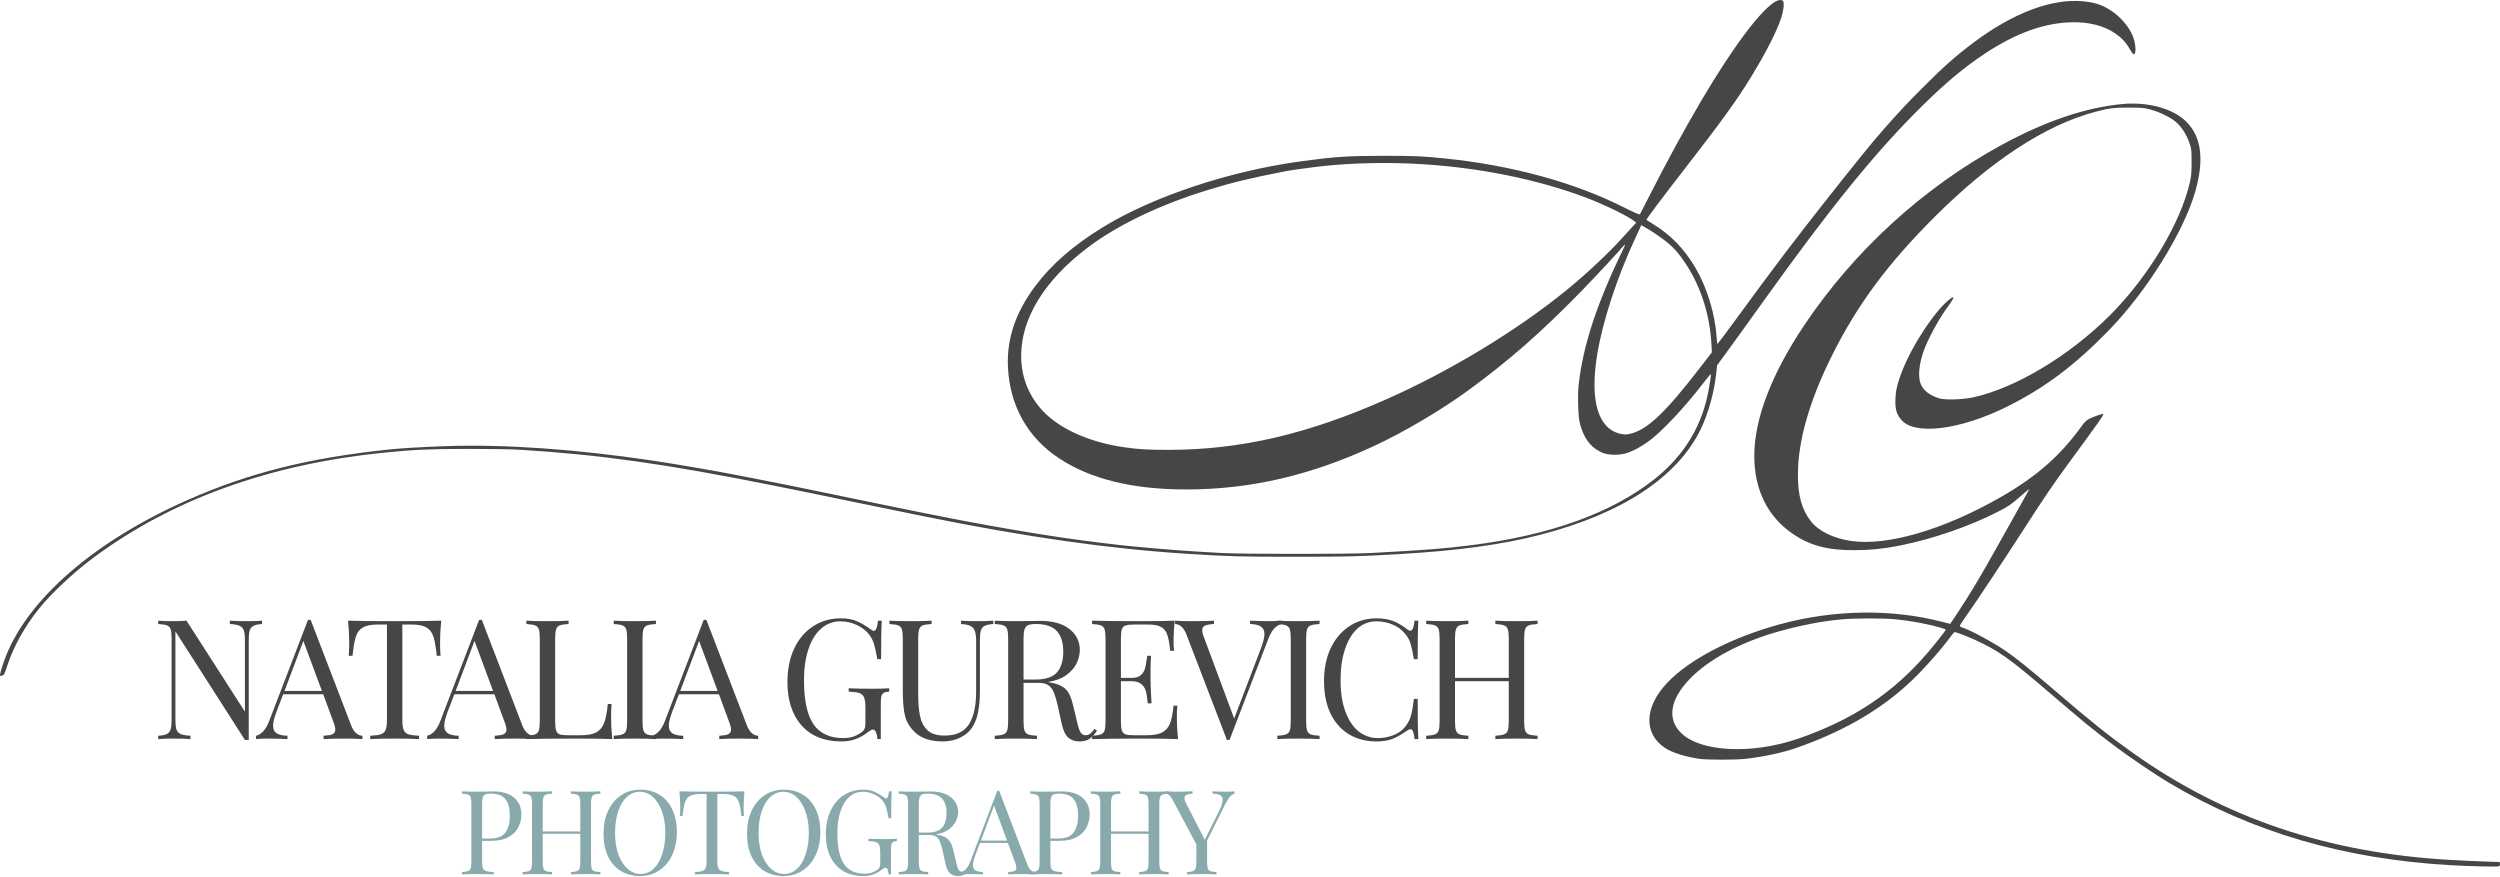 <?xml version="1.0" encoding="UTF-8"?> <svg xmlns="http://www.w3.org/2000/svg" width="1342" height="471" viewBox="0 0 1342 471" fill="none"> <path fill-rule="evenodd" clip-rule="evenodd" d="M953.281 0.713C945.557 4.836 930.391 24.997 913.588 53.481C903.972 69.781 894.582 87.025 884.548 106.811C882.393 111.062 880.491 114.753 880.322 115.013C880.1 115.356 877.732 114.339 871.723 111.32C844.77 97.774 811.575 88.729 775.127 84.999C763.707 83.829 759.248 83.64 743.245 83.64C723.612 83.64 716.632 84.097 698.416 86.579C660.174 91.788 619.581 105.239 592.528 121.664C576.386 131.465 564.325 141.966 555.434 153.958C545.163 167.812 540.446 181.793 541.045 196.604C541.891 217.503 551.488 234.794 568.453 245.985C585.486 257.219 607.999 262.74 636.792 262.743C671.201 262.747 703.956 255.12 738.177 239.136C754.081 231.707 774.051 219.881 788.266 209.472C810.5 193.193 827.546 178.21 849.521 155.633C856.63 148.33 870.864 132.981 872.011 131.383C872.074 131.294 872.193 131.294 872.274 131.383C872.356 131.471 871.873 132.674 871.2 134.056C857.096 163.027 849.646 185.834 847.373 207C846.796 212.374 847.1 222.866 847.941 226.611C849.425 233.221 852.498 238.326 856.668 241.111C859.814 243.212 861.849 243.881 865.757 244.098C871.781 244.431 877.154 242.42 884.875 236.942C891.841 232 904.631 218.384 914.636 205.261C916.443 202.891 918.067 200.943 918.245 200.932C918.574 200.912 918.508 201.513 917.498 207.675C914.181 227.925 904.501 244.23 888.055 257.265C865.185 275.392 831.928 287.356 789.619 292.677C774.991 294.517 766.28 295.196 736.289 296.838C724.105 297.505 667.525 297.503 655.52 296.835C636.128 295.756 625.747 294.982 607.701 293.265C598.529 292.392 583.038 290.461 570.307 288.603C556.671 286.612 534.927 282.934 520.262 280.137C517.924 279.691 514.272 279.001 512.146 278.602C507.222 277.679 481.627 272.525 471.762 270.469C467.617 269.606 462.574 268.564 460.555 268.155C458.536 267.746 453.492 266.703 449.348 265.838C432.212 262.261 412.435 258.27 401.621 256.208C398.22 255.559 394.568 254.856 393.505 254.645C384.503 252.861 361.332 248.888 350.609 247.291C308.67 241.043 270.633 238.395 238.804 239.506C226.785 239.926 215.202 240.614 208.781 241.291C165.443 245.86 133.622 253.848 100.575 268.455C50.779 290.465 14.866 321.566 2.819 353.114C1.122 357.559 -0.275 362.399 0.046 362.72C0.189 362.863 0.76 362.817 1.316 362.618C2.201 362.301 2.535 361.609 4.013 357.039C7.164 347.287 13.328 336.216 20.794 326.896C27.585 318.417 39.559 307.222 50.529 299.095C92.334 268.123 144.503 249.264 205.596 243.038C221.914 241.375 230.408 240.99 251.291 240.966C263.087 240.952 274.579 241.14 279.116 241.42C322.16 244.075 357.103 249.005 414.953 260.583C429.85 263.565 436.39 264.901 456.884 269.152C463.526 270.529 490.765 276.114 496.108 277.193C551.6 288.404 595.202 294.602 637.55 297.299C659.795 298.716 665.571 298.874 694.938 298.869C723.064 298.863 728.934 298.719 750.008 297.512C782.143 295.671 805.892 292.455 826.525 287.148C870.566 275.821 900.42 256.218 912.955 230.397C916.97 222.126 920.206 210.489 921.261 200.526L921.732 196.081L924.305 192.603C927.553 188.212 937.918 173.85 946.896 161.301C982.796 111.122 1007.04 81.31 1031.78 56.909C1044.39 44.474 1054.37 36.141 1065.35 28.862C1082.49 17.507 1098.19 11.964 1113.27 11.944C1127.2 11.926 1138.18 17.192 1143.23 26.322C1144.09 27.869 1145.04 29.134 1145.34 29.134C1146.81 29.134 1146.61 23.935 1144.98 19.61C1143.12 14.651 1138.31 8.979 1133.12 5.627C1128.44 2.599 1124.67 1.343 1118.4 0.72C1101.52 -0.955 1080.72 6.853 1059.36 22.892C1049.48 30.311 1043.39 35.715 1031.65 47.491C1023.61 55.559 1020.15 59.258 1010.71 69.905C1005.33 75.965 994.903 88.843 978.782 109.323C962.028 130.608 951.275 144.824 932.799 170.114C926.954 178.115 922.068 184.666 921.94 184.671C921.813 184.676 921.603 182.985 921.473 180.913C920.708 168.717 916.317 154.301 910.199 143.906C904.065 133.484 896.81 126.005 887.129 120.124C885.395 119.071 883.892 118.126 883.789 118.023C883.572 117.806 892.723 105.601 903.494 91.739C924.501 64.707 932.93 53.006 940.798 39.955C948.459 27.248 953.661 16.986 956.079 9.812C957.405 5.877 957.915 1.463 957.15 0.542C956.502 -0.239 954.936 -0.17 953.281 0.713ZM1139.16 55.856C1119.51 57.696 1097.79 65.078 1074.24 77.919C1032.22 100.835 995.127 134.778 968.354 174.827C950.845 201.017 941.723 224.918 941.695 244.681C941.669 262.661 948.746 277.144 962.055 286.347C971.492 292.872 980.847 295.381 995.598 295.34C1004.05 295.317 1011.1 294.597 1019.81 292.865C1037.57 289.332 1057.34 282.498 1072.7 274.587C1078.31 271.696 1079.54 270.846 1084.92 266.141C1087.34 264.033 1089.31 262.404 1089.31 262.522C1089.31 262.639 1086.65 267.475 1083.39 273.27C1080.14 279.065 1075.25 287.806 1072.52 292.695C1063.83 308.302 1057 319.737 1051.02 328.681L1046.86 334.911L1042.48 333.779C1015.34 326.759 984.527 327.218 955.612 335.072C929.688 342.114 906.972 353.879 895.035 366.447C882.638 379.497 882.124 393.747 893.77 401.487C897.542 403.993 904.67 406.26 912.124 407.323C916.589 407.959 931.649 407.955 937.244 407.316C946.668 406.24 956.663 404.096 963.909 401.598C987.49 393.466 1006.98 382.54 1022.57 368.707C1030.57 361.608 1040.8 350.321 1047.58 341.11C1048.32 340.106 1049.1 339.281 1049.31 339.276C1049.86 339.262 1056.19 341.67 1059.17 343.028C1073.2 349.425 1077.89 352.752 1102.26 373.651C1118.62 387.682 1123.91 391.993 1134.88 400.25C1143.17 406.491 1156.8 415.734 1164.28 420.187C1208.95 446.777 1258.38 461.217 1315.77 464.449C1325.96 465.022 1340.29 465.368 1341.25 465.063C1341.89 464.858 1342.07 464.543 1341.98 463.763L1341.86 462.734L1333.36 462.444C1328.68 462.284 1320.33 461.892 1314.81 461.572C1249.07 457.766 1193.76 439.023 1144.54 403.876C1130.96 394.175 1122.97 387.781 1102.36 370.109C1090.11 359.598 1082.22 353.24 1076.95 349.616C1070.17 344.961 1058.1 338.4 1053.67 336.968C1052.87 336.711 1052.12 336.337 1052 336.138C1051.88 335.939 1053.31 333.647 1055.18 331.046C1059.55 324.963 1075.56 300.861 1086.22 284.329C1097.41 266.959 1102.2 259.885 1109.61 249.798C1127.21 225.819 1129.77 222.167 1129 222.167C1128.08 222.167 1123.61 223.748 1121.52 224.813C1119.95 225.618 1119.03 226.504 1117.28 228.93C1105.98 244.596 1093.2 255.814 1074.29 266.68C1043.68 284.27 1013.24 293.22 993.666 290.381C984.105 288.994 976.143 285.065 971.981 279.679C967.111 273.377 965.064 265.844 965.123 254.436C965.217 236.221 971.44 214.727 983.693 190.29C997.215 163.32 1013.4 141.519 1038.48 116.471C1068.56 86.43 1097.89 67.211 1124.48 60.101C1132.05 58.077 1134.62 57.749 1142.84 57.764C1149.99 57.776 1150.85 57.855 1154.42 58.817C1159.47 60.178 1165.42 63.118 1168.22 65.634C1171.22 68.323 1173.67 72.148 1175.18 76.504C1176.42 80.079 1176.44 80.269 1176.44 86.909C1176.44 92.464 1176.29 94.362 1175.59 97.536C1170.71 119.565 1153.09 148.876 1132.24 169.61C1110.59 191.146 1081.69 208.426 1059.17 213.298C1053.58 214.507 1044.37 214.797 1041.17 213.866C1035.67 212.268 1032.07 209.36 1030.83 205.524C1029.56 201.577 1030.19 195.397 1032.56 188.61C1034.92 181.87 1041.06 170.637 1045.97 164.094C1048.04 161.339 1048.99 159.562 1048.4 159.562C1047.44 159.562 1043.5 163.056 1040.83 166.283C1029.9 179.448 1020.55 196.939 1018.02 208.967C1017.7 210.516 1017.43 213.555 1017.44 215.719C1017.44 219.963 1018.11 222.12 1020.33 225.029C1027.15 233.973 1052.18 230.939 1077.87 218.056C1097.86 208.031 1113.9 195.963 1132.04 177.301C1152.33 156.428 1172.03 124.84 1178.34 103.077C1183.31 85.937 1181.8 73.585 1173.75 65.46C1166.64 58.293 1153.15 54.547 1139.16 55.856ZM762.76 88.091C794.306 89.993 825.011 96.212 851.065 105.975C860.943 109.677 873.89 115.971 877.262 118.711L878.313 119.564L876.669 121.303C875.764 122.26 873.634 124.608 871.933 126.52C864.117 135.313 851.657 147.025 840.437 156.127C813.865 177.682 778.295 199.213 744.44 214.234C701.893 233.112 665.866 241.478 627.086 241.487C616.093 241.49 611.27 241.205 603.542 240.098C583.924 237.289 567.418 229.612 558.47 219.135C551.632 211.128 548.131 201.525 548.164 190.864C548.226 170.874 560.593 150.672 583.447 133.228C599.46 121.007 622.339 109.985 648.177 102.048C661.586 97.928 670.738 95.713 689.914 91.944C693.125 91.313 705.014 89.692 710.976 89.072C727.014 87.404 745.563 87.053 762.76 88.091ZM887.778 124.926C896.607 130.843 899.668 133.793 904.592 141.136C912.912 153.543 917.78 168.574 918.695 184.681L918.948 189.125L912.638 197.302C892.979 222.775 883.471 231.515 873.629 233.156C872.862 233.284 871.297 233.19 870.151 232.947C857.786 230.323 853.273 215.121 857.418 190.061C860.356 172.3 868.142 148.547 877.747 128.043C878.737 125.93 879.877 123.449 880.28 122.53L881.012 120.858L883.236 122.115C884.459 122.806 886.502 124.071 887.778 124.926ZM1018.07 332.488C1026.47 333.38 1035.19 335.026 1041.88 336.985C1043.31 337.405 1044.48 337.875 1044.48 338.029C1044.48 338.427 1038.76 345.7 1034.85 350.276C1016.3 371.98 994.66 386.362 965.261 396.516C940.518 405.062 912.853 403.734 902.454 393.5C894.778 385.945 896.434 375.484 907.049 364.479C917.502 353.643 934.986 344.392 955.793 338.687C967.272 335.54 977.723 333.537 987.869 332.539C995.35 331.804 1011.37 331.777 1018.07 332.488Z" fill="#484545"></path> <path d="M140.709 334.972C138.637 335.092 137.097 335.421 136.09 335.96C135.083 336.439 134.402 337.277 134.047 338.474C133.692 339.611 133.514 341.317 133.514 343.592V397.195H131.471L94.162 338.923V386.33C94.162 388.665 94.34 390.401 94.695 391.538C95.11 392.675 95.88 393.513 97.005 394.052C98.13 394.531 99.877 394.83 102.246 394.95V396.746C100.114 396.566 97.094 396.476 93.185 396.476C89.632 396.476 86.878 396.566 84.924 396.746V394.95C86.997 394.83 88.537 394.531 89.543 394.052C90.55 393.513 91.231 392.675 91.586 391.538C91.942 390.341 92.119 388.605 92.119 386.33V342.694C92.119 340.419 91.942 338.773 91.586 337.756C91.231 336.738 90.55 336.05 89.543 335.69C88.596 335.331 87.056 335.092 84.924 334.972V333.176C86.878 333.356 89.632 333.446 93.185 333.446C95.85 333.446 98.16 333.356 100.114 333.176L131.471 382.021V343.592C131.471 341.257 131.264 339.521 130.849 338.384C130.494 337.247 129.754 336.439 128.628 335.96C127.503 335.421 125.756 335.092 123.387 334.972V333.176C125.519 333.356 128.54 333.446 132.448 333.446C136.001 333.446 138.755 333.356 140.709 333.176V334.972Z" fill="#484545"></path> <path d="M188.428 389.204C189.85 392.915 191.893 394.83 194.558 394.95V396.746C192.189 396.566 189.021 396.476 185.053 396.476C179.96 396.476 176.17 396.566 173.683 396.746V394.95C175.933 394.83 177.532 394.561 178.479 394.142C179.486 393.663 179.99 392.825 179.99 391.628C179.99 390.61 179.634 389.204 178.924 387.408L173.505 372.683H152.008L148.366 382.2C147.182 385.433 146.589 387.887 146.589 389.563C146.589 391.418 147.211 392.765 148.455 393.603C149.758 394.441 151.712 394.89 154.318 394.95V396.746C150.942 396.566 147.537 396.476 144.102 396.476C141.437 396.476 139.217 396.566 137.44 396.746V394.95C140.401 394.232 142.74 391.628 144.458 387.139L165.333 332.728H166.754L188.428 389.204ZM172.794 370.887L162.845 344.041L152.719 370.887H172.794Z" fill="#484545"></path> <path d="M236.848 333.176C236.433 337.426 236.226 341.257 236.226 344.669C236.226 347.662 236.315 350.116 236.492 352.032H234.449C233.975 347.423 233.383 344.011 232.673 341.796C231.962 339.521 230.718 337.875 228.942 336.858C227.165 335.78 224.441 335.242 220.769 335.242H215.973V386.33C215.973 388.844 216.209 390.67 216.683 391.807C217.157 392.945 217.986 393.723 219.17 394.142C220.355 394.561 222.28 394.83 224.944 394.95V396.746C221.865 396.566 217.512 396.476 211.886 396.476C205.964 396.476 201.582 396.566 198.74 396.746V394.95C201.404 394.83 203.329 394.561 204.514 394.142C205.698 393.723 206.527 392.945 207.001 391.807C207.475 390.67 207.711 388.844 207.711 386.33V335.242H202.915C199.243 335.242 196.519 335.78 194.742 336.858C192.966 337.875 191.722 339.521 191.011 341.796C190.301 344.011 189.709 347.423 189.235 352.032H187.192C187.369 350.116 187.458 347.662 187.458 344.669C187.458 341.257 187.251 337.426 186.836 333.176C191.752 333.356 200.102 333.446 211.886 333.446C223.612 333.446 231.932 333.356 236.848 333.176Z" fill="#484545"></path> <path d="M280.305 389.204C281.726 392.915 283.769 394.83 286.434 394.95V396.746C284.065 396.566 280.897 396.476 276.929 396.476C271.837 396.476 268.046 396.566 265.559 396.746V394.95C267.81 394.83 269.408 394.561 270.356 394.142C271.363 393.663 271.866 392.825 271.866 391.628C271.866 390.61 271.511 389.204 270.8 387.408L265.382 372.683H243.885L240.243 382.2C239.058 385.433 238.466 387.887 238.466 389.563C238.466 391.418 239.088 392.765 240.331 393.603C241.634 394.441 243.589 394.89 246.194 394.95V396.746C242.819 396.566 239.414 396.476 235.979 396.476C233.314 396.476 231.093 396.566 229.317 396.746V394.95C232.278 394.232 234.617 391.628 236.334 387.139L257.209 332.728H258.63L280.305 389.204ZM264.671 370.887L254.722 344.041L244.595 370.887H264.671Z" fill="#484545"></path> <path d="M305.209 334.972C303.077 335.092 301.507 335.331 300.501 335.69C299.553 336.05 298.902 336.738 298.546 337.756C298.191 338.773 298.013 340.419 298.013 342.694V387.228C298.013 389.503 298.191 391.149 298.546 392.167C298.902 393.184 299.553 393.873 300.501 394.232C301.507 394.531 303.077 394.681 305.209 394.681H311.693C315.365 394.681 318.148 394.172 320.043 393.154C321.997 392.077 323.419 390.371 324.307 388.036C325.195 385.702 325.847 382.32 326.261 377.89H328.304C328.127 379.746 328.038 382.2 328.038 385.253C328.038 388.665 328.245 392.496 328.66 396.746C324.633 396.566 317.852 396.476 308.318 396.476C296.947 396.476 288.361 396.566 282.557 396.746V394.95C284.689 394.83 286.229 394.591 287.176 394.232C288.183 393.873 288.864 393.184 289.219 392.167C289.575 391.149 289.752 389.503 289.752 387.228V342.694C289.752 340.419 289.575 338.773 289.219 337.756C288.864 336.738 288.183 336.05 287.176 335.69C286.229 335.331 284.689 335.092 282.557 334.972V333.176C285.044 333.356 288.834 333.446 293.927 333.446C298.665 333.446 302.425 333.356 305.209 333.176V334.972Z" fill="#484545"></path> <path d="M352.101 334.972C349.969 335.092 348.4 335.331 347.393 335.69C346.446 336.05 345.794 336.738 345.439 337.756C345.084 338.773 344.906 340.419 344.906 342.694V387.228C344.906 389.503 345.084 391.149 345.439 392.167C345.794 393.184 346.446 393.873 347.393 394.232C348.4 394.591 349.969 394.83 352.101 394.95V396.746C349.377 396.566 345.617 396.476 340.82 396.476C335.727 396.476 331.937 396.566 329.449 396.746V394.95C331.581 394.83 333.121 394.591 334.069 394.232C335.075 393.873 335.756 393.184 336.112 392.167C336.467 391.149 336.645 389.503 336.645 387.228V342.694C336.645 340.419 336.467 338.773 336.112 337.756C335.756 336.738 335.075 336.05 334.069 335.69C333.121 335.331 331.581 335.092 329.449 334.972V333.176C331.937 333.356 335.727 333.446 340.82 333.446C345.557 333.446 349.318 333.356 352.101 333.176V334.972Z" fill="#484545"></path> <path d="M400.857 389.204C402.278 392.915 404.321 394.83 406.986 394.95V396.746C404.617 396.566 401.449 396.476 397.481 396.476C392.389 396.476 388.598 396.566 386.111 396.746V394.95C388.362 394.83 389.961 394.561 390.908 394.142C391.915 393.663 392.418 392.825 392.418 391.628C392.418 390.61 392.063 389.204 391.352 387.408L385.934 372.683H364.437L360.795 382.2C359.61 385.433 359.018 387.887 359.018 389.563C359.018 391.418 359.64 392.765 360.884 393.603C362.186 394.441 364.141 394.89 366.746 394.95V396.746C363.371 396.566 359.966 396.476 356.531 396.476C353.866 396.476 351.645 396.566 349.869 396.746V394.95C352.83 394.232 355.169 391.628 356.886 387.139L377.761 332.728H379.182L400.857 389.204ZM385.223 370.887L375.274 344.041L365.147 370.887H385.223Z" fill="#484545"></path> <path d="M451.304 331.919C454.798 331.919 457.67 332.428 459.921 333.446C462.171 334.404 464.629 335.84 467.294 337.756C468.063 338.354 468.656 338.653 469.07 338.653C470.195 338.653 470.936 336.828 471.291 333.176H473.334C473.097 337.067 472.979 343.951 472.979 353.827H470.936C470.403 350.655 469.84 348.051 469.248 346.016C468.656 343.921 467.738 342.095 466.494 340.539C464.777 338.384 462.526 336.678 459.743 335.421C457.019 334.164 454.147 333.536 451.126 333.536C447.218 333.536 443.783 334.823 440.822 337.396C437.861 339.97 435.581 343.652 433.982 348.44C432.383 353.169 431.584 358.706 431.584 365.051C431.584 375.825 433.272 383.727 436.647 388.755C440.082 393.723 445.441 396.207 452.725 396.207C456.279 396.207 459.358 395.279 461.964 393.424C463.03 392.705 463.711 392.017 464.007 391.359C464.362 390.64 464.54 389.682 464.54 388.485V379.866C464.54 377.352 464.303 375.526 463.829 374.389C463.355 373.251 462.526 372.473 461.342 372.054C460.158 371.635 458.233 371.366 455.568 371.246V369.45C458.647 369.63 462.822 369.72 468.093 369.72C472.12 369.72 475.199 369.63 477.331 369.45V371.246C475.969 371.366 474.962 371.605 474.311 371.965C473.719 372.324 473.304 373.012 473.067 374.03C472.89 375.047 472.801 376.693 472.801 378.968V396.746H471.024C470.965 395.549 470.728 394.411 470.314 393.334C469.899 392.197 469.337 391.628 468.626 391.628C468.271 391.628 467.915 391.718 467.56 391.897C467.205 392.077 466.583 392.496 465.695 393.154C463.622 394.77 461.46 395.968 459.21 396.746C457.019 397.584 454.561 398.003 451.837 398.003C445.737 398.003 440.496 396.746 436.114 394.232C431.791 391.658 428.475 387.977 426.165 383.188C423.856 378.399 422.701 372.683 422.701 366.039C422.701 359.215 423.915 353.229 426.343 348.081C428.83 342.873 432.235 338.893 436.558 336.139C440.881 333.326 445.797 331.919 451.304 331.919Z" fill="#484545"></path> <path d="M533.216 334.972C531.144 335.092 529.604 335.421 528.597 335.96C527.591 336.439 526.91 337.277 526.554 338.474C526.199 339.611 526.021 341.317 526.021 343.592V370.618C526.021 374.927 525.725 378.639 525.133 381.751C524.6 384.804 523.682 387.438 522.379 389.653C520.899 392.226 518.708 394.262 515.806 395.758C512.963 397.255 509.736 398.003 506.123 398.003C499.609 398.003 494.635 396.387 491.2 393.154C488.594 390.7 486.847 387.917 485.959 384.804C485.071 381.691 484.626 377.052 484.626 370.887V342.694C484.626 340.419 484.449 338.773 484.093 337.756C483.738 336.738 483.057 336.05 482.05 335.69C481.103 335.331 479.563 335.092 477.431 334.972V333.176C479.918 333.356 483.709 333.446 488.801 333.446C493.598 333.446 497.359 333.356 500.083 333.176V334.972C497.951 335.092 496.382 335.331 495.375 335.69C494.427 336.05 493.776 336.738 493.421 337.756C493.065 338.773 492.888 340.419 492.888 342.694V372.413C492.888 377.202 493.213 381.183 493.865 384.355C494.516 387.528 495.849 390.072 497.862 391.987C499.935 393.902 502.955 394.86 506.923 394.86C513.2 394.86 517.612 392.825 520.158 388.755C522.705 384.684 523.978 378.968 523.978 371.605V343.592C523.978 340.359 523.386 338.145 522.202 336.948C521.076 335.75 518.974 335.092 515.895 334.972V333.176C518.027 333.356 521.047 333.446 524.955 333.446C528.508 333.446 531.262 333.356 533.216 333.176V334.972Z" fill="#484545"></path> <path d="M588.881 392.256C587.519 394.292 586.157 395.758 584.795 396.656C583.433 397.554 581.626 398.003 579.376 398.003C576.948 398.003 574.935 397.284 573.336 395.848C571.796 394.411 570.641 391.897 569.871 388.306L567.917 379.327C567.206 376.214 566.525 373.82 565.874 372.144C565.282 370.468 564.364 369.121 563.12 368.104C561.877 367.086 560.13 366.577 557.879 366.577H549.44V387.228C549.44 389.503 549.618 391.149 549.973 392.167C550.329 393.184 550.98 393.873 551.928 394.232C552.934 394.591 554.504 394.83 556.636 394.95V396.746C553.912 396.566 550.151 396.476 545.354 396.476C540.261 396.476 536.471 396.566 533.984 396.746V394.95C536.116 394.83 537.656 394.591 538.603 394.232C539.61 393.873 540.291 393.184 540.646 392.167C541.002 391.149 541.179 389.503 541.179 387.228V342.694C541.179 340.419 541.002 338.773 540.646 337.756C540.291 336.738 539.61 336.05 538.603 335.69C537.656 335.331 536.116 335.092 533.984 334.972V333.176C536.471 333.356 540.084 333.446 544.821 333.446L554.415 333.356C555.54 333.296 556.813 333.266 558.235 333.266C565.104 333.266 570.375 334.733 574.046 337.666C577.777 340.539 579.643 344.28 579.643 348.889C579.643 351.224 579.08 353.588 577.955 355.982C576.889 358.317 575.053 360.442 572.447 362.357C569.901 364.213 566.555 365.47 562.41 366.128L563.476 366.308C567.384 366.966 570.227 368.164 572.003 369.899C573.78 371.635 575.083 374.389 575.912 378.16L578.133 387.318C578.725 390.072 579.346 391.987 579.998 393.064C580.649 394.142 581.538 394.681 582.663 394.681C583.67 394.681 584.499 394.411 585.15 393.873C585.861 393.334 586.66 392.466 587.548 391.269L588.881 392.256ZM556.014 334.972C554.178 334.972 552.786 335.182 551.839 335.601C550.951 336.02 550.329 336.768 549.973 337.845C549.618 338.923 549.44 340.539 549.44 342.694V364.782H555.392C561.255 364.782 565.282 363.465 567.473 360.831C569.664 358.197 570.76 354.546 570.76 349.877C570.76 344.969 569.605 341.257 567.295 338.743C564.986 336.229 561.225 334.972 556.014 334.972Z" fill="#484545"></path> <path d="M631.736 385.253C631.736 388.665 631.943 392.496 632.358 396.746C628.331 396.566 621.55 396.476 612.016 396.476C600.645 396.476 592.058 396.566 586.255 396.746V394.95C588.387 394.83 589.927 394.591 590.874 394.232C591.881 393.873 592.562 393.184 592.917 392.167C593.272 391.149 593.45 389.503 593.45 387.228V342.694C593.45 340.419 593.272 338.773 592.917 337.756C592.562 336.738 591.881 336.05 590.874 335.69C589.927 335.331 588.387 335.092 586.255 334.972V333.176C592.058 333.356 600.645 333.446 612.016 333.446C620.721 333.446 626.909 333.356 630.581 333.176C630.167 337.127 629.959 340.659 629.959 343.771C629.959 346.106 630.048 347.961 630.226 349.338H628.183C627.768 345.447 627.235 342.574 626.584 340.719C625.932 338.803 624.837 337.426 623.297 336.588C621.757 335.69 619.418 335.242 616.279 335.242H608.907C606.775 335.242 605.205 335.421 604.199 335.78C603.251 336.08 602.6 336.738 602.244 337.756C601.889 338.773 601.711 340.419 601.711 342.694V363.884H607.574C609.647 363.884 611.246 363.405 612.371 362.447C613.496 361.429 614.236 360.262 614.592 358.945C615.006 357.569 615.332 355.863 615.569 353.827L615.835 352.032H617.878C617.701 354.546 617.612 357.359 617.612 360.472V364.782C617.612 367.834 617.79 372.084 618.145 377.531H616.102C616.043 377.112 615.865 375.676 615.569 373.222C615.273 370.707 614.444 368.822 613.082 367.565C611.779 366.308 609.943 365.679 607.574 365.679H601.711V387.228C601.711 389.503 601.889 391.149 602.244 392.167C602.6 393.184 603.251 393.873 604.199 394.232C605.205 394.531 606.775 394.681 608.907 394.681H615.391C619.063 394.681 621.846 394.202 623.741 393.244C625.695 392.226 627.117 390.64 628.005 388.485C628.893 386.271 629.545 383.038 629.959 378.788H632.002C631.825 380.404 631.736 382.559 631.736 385.253Z" fill="#484545"></path> <path d="M681.248 333.446C683.912 333.446 686.133 333.356 687.91 333.176V334.972C684.949 335.69 682.61 338.294 680.892 342.784L660.017 397.195H658.596L636.921 340.719C635.5 337.007 633.457 335.092 630.792 334.972V333.176C633.161 333.356 636.329 333.446 640.297 333.446C645.39 333.446 649.18 333.356 651.667 333.176V334.972C649.417 335.092 647.788 335.391 646.781 335.87C645.834 336.289 645.36 337.097 645.36 338.294C645.36 339.312 645.716 340.719 646.426 342.514L662.504 385.702L676.984 347.722C678.168 344.49 678.76 342.035 678.76 340.359C678.76 338.504 678.109 337.157 676.806 336.319C675.562 335.481 673.638 335.032 671.032 334.972V333.176C674.408 333.356 677.813 333.446 681.248 333.446Z" fill="#484545"></path> <path d="M708.33 334.972C706.198 335.092 704.629 335.331 703.622 335.69C702.675 336.05 702.023 336.738 701.668 337.756C701.313 338.773 701.135 340.419 701.135 342.694V387.228C701.135 389.503 701.313 391.149 701.668 392.167C702.023 393.184 702.675 393.873 703.622 394.232C704.629 394.591 706.198 394.83 708.33 394.95V396.746C705.606 396.566 701.846 396.476 697.049 396.476C691.956 396.476 688.166 396.566 685.679 396.746V394.95C687.81 394.83 689.35 394.591 690.298 394.232C691.305 393.873 691.986 393.184 692.341 392.167C692.696 391.149 692.874 389.503 692.874 387.228V342.694C692.874 340.419 692.696 338.773 692.341 337.756C691.986 336.738 691.305 336.05 690.298 335.69C689.35 335.331 687.81 335.092 685.679 334.972V333.176C688.166 333.356 691.956 333.446 697.049 333.446C701.786 333.446 705.547 333.356 708.33 333.176V334.972Z" fill="#484545"></path> <path d="M738.981 331.919C742.535 331.919 745.555 332.428 748.042 333.446C750.529 334.463 752.957 335.9 755.326 337.756C755.978 338.294 756.54 338.564 757.014 338.564C758.198 338.564 758.968 336.768 759.323 333.176H761.367C761.13 337.067 761.011 343.951 761.011 353.827H758.968C758.317 349.937 757.725 347.153 757.192 345.477C756.659 343.741 755.77 342.095 754.527 340.539C752.75 338.205 750.47 336.469 747.687 335.331C744.963 334.134 742.002 333.536 738.804 333.536C734.955 333.536 731.579 334.823 728.677 337.396C725.835 339.97 723.614 343.652 722.015 348.44C720.416 353.169 719.617 358.736 719.617 365.141C719.617 371.665 720.475 377.262 722.193 381.931C723.91 386.6 726.279 390.161 729.299 392.616C732.378 395.01 735.843 396.207 739.692 396.207C742.653 396.207 745.525 395.638 748.309 394.501C751.092 393.364 753.283 391.658 754.882 389.383C756.066 387.707 756.925 385.911 757.458 383.996C757.991 382.081 758.494 379.147 758.968 375.197H761.011C761.011 385.492 761.13 392.675 761.367 396.746H759.323C759.146 394.83 758.879 393.483 758.524 392.705C758.228 391.867 757.784 391.448 757.192 391.448C756.718 391.448 756.096 391.688 755.326 392.167C752.661 394.082 750.115 395.549 747.687 396.566C745.259 397.524 742.327 398.003 738.893 398.003C733.267 398.003 728.322 396.716 724.058 394.142C719.853 391.568 716.567 387.857 714.198 383.008C711.888 378.1 710.734 372.264 710.734 365.5C710.734 358.915 711.918 353.079 714.287 347.991C716.715 342.903 720.061 338.953 724.325 336.139C728.648 333.326 733.533 331.919 738.981 331.919Z" fill="#484545"></path> <path d="M825.367 334.972C823.235 335.092 821.665 335.331 820.659 335.69C819.711 336.05 819.06 336.738 818.704 337.756C818.349 338.773 818.171 340.419 818.171 342.694V387.228C818.171 389.503 818.349 391.149 818.704 392.167C819.06 393.184 819.711 393.873 820.659 394.232C821.665 394.591 823.235 394.83 825.367 394.95V396.746C822.879 396.566 819.089 396.476 813.996 396.476C809.199 396.476 805.439 396.566 802.715 396.746V394.95C804.847 394.83 806.386 394.591 807.334 394.232C808.341 393.873 809.022 393.184 809.377 392.167C809.732 391.149 809.91 389.503 809.91 387.228V365.679H781.04V387.228C781.04 389.503 781.218 391.149 781.573 392.167C781.929 393.184 782.58 393.873 783.528 394.232C784.534 394.591 786.104 394.83 788.236 394.95V396.746C785.511 396.566 781.751 396.476 776.954 396.476C771.861 396.476 768.071 396.566 765.584 396.746V394.95C767.716 394.83 769.256 394.591 770.203 394.232C771.21 393.873 771.891 393.184 772.246 392.167C772.602 391.149 772.779 389.503 772.779 387.228V342.694C772.779 340.419 772.602 338.773 772.246 337.756C771.891 336.738 771.21 336.05 770.203 335.69C769.256 335.331 767.716 335.092 765.584 334.972V333.176C768.071 333.356 771.861 333.446 776.954 333.446C781.692 333.446 785.452 333.356 788.236 333.176V334.972C786.104 335.092 784.534 335.331 783.528 335.69C782.58 336.05 781.929 336.738 781.573 337.756C781.218 338.773 781.04 340.419 781.04 342.694V363.884H809.91V342.694C809.91 340.419 809.732 338.773 809.377 337.756C809.022 336.738 808.341 336.05 807.334 335.69C806.386 335.331 804.847 335.092 802.715 334.972V333.176C805.439 333.356 809.199 333.446 813.996 333.446C819.089 333.446 822.879 333.356 825.367 333.176V334.972Z" fill="#484545"></path> <path d="M258.797 451.366V462.708C258.797 464.304 258.962 465.459 259.293 466.173C259.624 466.887 260.202 467.371 261.029 467.623C261.856 467.875 263.199 468.043 265.06 468.127V469.387C262.91 469.261 259.872 469.198 255.944 469.198C252.389 469.198 249.744 469.261 248.007 469.387V468.127C249.496 468.043 250.57 467.875 251.232 467.623C251.935 467.371 252.41 466.887 252.658 466.173C252.906 465.459 253.03 464.304 253.03 462.708V431.456C253.03 429.859 252.906 428.704 252.658 427.99C252.41 427.276 251.935 426.793 251.232 426.541C250.57 426.289 249.496 426.121 248.007 426.037V424.777C249.744 424.903 252.265 424.966 255.572 424.966L262.269 424.903C263.055 424.861 263.943 424.84 264.936 424.84C269.772 424.84 273.472 425.974 276.035 428.242C278.598 430.469 279.88 433.472 279.88 437.252C279.88 439.563 279.363 441.789 278.329 443.931C277.337 446.032 275.622 447.796 273.183 449.224C270.785 450.652 267.581 451.366 263.571 451.366H258.797ZM263.385 426.037C262.104 426.037 261.132 426.184 260.471 426.478C259.851 426.772 259.417 427.297 259.169 428.053C258.921 428.809 258.797 429.943 258.797 431.456V450.106H262.951C267.003 450.106 269.793 449.014 271.322 446.83C272.893 444.603 273.679 441.642 273.679 437.946C273.679 433.871 272.873 430.868 271.26 428.935C269.69 427.003 267.065 426.037 263.385 426.037Z" fill="#88AAAC"></path> <path d="M322.291 426.037C320.803 426.121 319.707 426.289 319.005 426.541C318.343 426.793 317.888 427.276 317.64 427.99C317.392 428.704 317.268 429.859 317.268 431.456V462.708C317.268 464.304 317.392 465.459 317.64 466.173C317.888 466.887 318.343 467.371 319.005 467.623C319.707 467.875 320.803 468.043 322.291 468.127V469.387C320.555 469.261 317.909 469.198 314.354 469.198C311.005 469.198 308.38 469.261 306.479 469.387V468.127C307.967 468.043 309.042 467.875 309.703 467.623C310.406 467.371 310.881 466.887 311.129 466.173C311.377 465.459 311.502 464.304 311.502 462.708V447.586H291.349V462.708C291.349 464.304 291.473 465.459 291.721 466.173C291.969 466.887 292.424 467.371 293.085 467.623C293.788 467.875 294.883 468.043 296.371 468.127V469.387C294.47 469.261 291.845 469.198 288.496 469.198C284.941 469.198 282.296 469.261 280.559 469.387V468.127C282.048 468.043 283.122 467.875 283.784 467.623C284.487 467.371 284.962 466.887 285.21 466.173C285.458 465.459 285.582 464.304 285.582 462.708V431.456C285.582 429.859 285.458 428.704 285.21 427.99C284.962 427.276 284.487 426.793 283.784 426.541C283.122 426.289 282.048 426.121 280.559 426.037V424.777C282.296 424.903 284.941 424.966 288.496 424.966C291.804 424.966 294.429 424.903 296.371 424.777V426.037C294.883 426.121 293.788 426.289 293.085 426.541C292.424 426.793 291.969 427.276 291.721 427.99C291.473 428.704 291.349 429.859 291.349 431.456V446.326H311.502V431.456C311.502 429.859 311.377 428.704 311.129 427.99C310.881 427.276 310.406 426.793 309.703 426.541C309.042 426.289 307.967 426.121 306.479 426.037V424.777C308.38 424.903 311.005 424.966 314.354 424.966C317.909 424.966 320.555 424.903 322.291 424.777V426.037Z" fill="#88AAAC"></path> <path d="M343.685 423.895C347.613 423.895 351.044 424.798 353.979 426.604C356.955 428.41 359.249 431.036 360.862 434.48C362.515 437.883 363.342 441.957 363.342 446.704C363.342 451.324 362.495 455.42 360.8 458.99C359.146 462.561 356.81 465.333 353.793 467.308C350.816 469.282 347.426 470.269 343.623 470.269C339.696 470.269 336.244 469.366 333.268 467.56C330.333 465.753 328.039 463.149 326.385 459.747C324.773 456.302 323.967 452.206 323.967 447.46C323.967 442.839 324.793 438.744 326.447 435.173C328.142 431.603 330.478 428.83 333.454 426.856C336.472 424.882 339.882 423.895 343.685 423.895ZM343.437 425.029C340.792 425.029 338.456 425.974 336.43 427.864C334.446 429.712 332.896 432.317 331.78 435.677C330.705 439.038 330.167 442.881 330.167 447.208C330.167 451.576 330.767 455.42 331.966 458.738C333.206 462.057 334.859 464.619 336.926 466.425C338.993 468.232 341.308 469.135 343.871 469.135C346.517 469.135 348.832 468.211 350.816 466.362C352.842 464.472 354.392 461.847 355.467 458.486C356.583 455.126 357.141 451.282 357.141 446.956C357.141 442.587 356.521 438.744 355.281 435.425C354.082 432.107 352.449 429.544 350.382 427.738C348.315 425.932 346 425.029 343.437 425.029Z" fill="#88AAAC"></path> <path d="M399.63 424.777C399.341 427.759 399.196 430.448 399.196 432.842C399.196 434.942 399.258 436.664 399.382 438.009H397.956C397.625 434.774 397.212 432.38 396.716 430.826C396.22 429.229 395.351 428.074 394.111 427.36C392.871 426.604 390.969 426.226 388.406 426.226H385.058V462.078C385.058 463.842 385.223 465.123 385.554 465.921C385.885 466.719 386.464 467.266 387.29 467.56C388.117 467.854 389.461 468.043 391.321 468.127V469.387C389.171 469.261 386.133 469.198 382.206 469.198C378.072 469.198 375.013 469.261 373.028 469.387V468.127C374.889 468.043 376.232 467.854 377.059 467.56C377.886 467.266 378.464 466.719 378.795 465.921C379.126 465.123 379.291 463.842 379.291 462.078V426.226H375.943C373.38 426.226 371.478 426.604 370.238 427.36C368.998 428.074 368.13 429.229 367.634 430.826C367.138 432.38 366.724 434.774 366.393 438.009H364.967C365.091 436.664 365.153 434.942 365.153 432.842C365.153 430.448 365.009 427.759 364.719 424.777C368.15 424.903 373.979 424.966 382.206 424.966C390.391 424.966 396.199 424.903 399.63 424.777Z" fill="#88AAAC"></path> <path d="M420.719 423.895C424.646 423.895 428.077 424.798 431.012 426.604C433.988 428.41 436.283 431.036 437.895 434.48C439.549 437.883 440.375 441.957 440.375 446.704C440.375 451.324 439.528 455.42 437.833 458.99C436.179 462.561 433.844 465.333 430.826 467.308C427.85 469.282 424.46 470.269 420.657 470.269C416.729 470.269 413.278 469.366 410.301 467.56C407.366 465.753 405.072 463.149 403.418 459.747C401.806 456.302 401 452.206 401 447.46C401 442.839 401.827 438.744 403.48 435.173C405.175 431.603 407.511 428.83 410.487 426.856C413.505 424.882 416.915 423.895 420.719 423.895ZM420.471 425.029C417.825 425.029 415.489 425.974 413.464 427.864C411.479 429.712 409.929 432.317 408.813 435.677C407.738 439.038 407.201 442.881 407.201 447.208C407.201 451.576 407.8 455.42 408.999 458.738C410.239 462.057 411.893 464.619 413.96 466.425C416.027 468.232 418.342 469.135 420.905 469.135C423.55 469.135 425.865 468.211 427.85 466.362C429.875 464.472 431.425 461.847 432.5 458.486C433.616 455.126 434.174 451.282 434.174 446.956C434.174 442.587 433.554 438.744 432.314 435.425C431.115 432.107 429.482 429.544 427.416 427.738C425.349 425.932 423.034 425.029 420.471 425.029Z" fill="#88AAAC"></path> <path d="M463.269 423.895C465.708 423.895 467.713 424.252 469.284 424.966C470.855 425.638 472.571 426.646 474.431 427.99C474.968 428.41 475.382 428.62 475.671 428.62C476.457 428.62 476.973 427.339 477.221 424.777H478.648C478.482 427.507 478.4 432.338 478.4 439.269H476.973C476.601 437.042 476.209 435.215 475.795 433.787C475.382 432.317 474.741 431.036 473.873 429.943C472.674 428.431 471.103 427.234 469.16 426.352C467.259 425.47 465.254 425.029 463.145 425.029C460.417 425.029 458.019 425.932 455.952 427.738C453.886 429.544 452.294 432.128 451.178 435.488C450.062 438.807 449.504 442.692 449.504 447.145C449.504 454.706 450.682 460.251 453.038 463.779C455.436 467.266 459.177 469.009 464.262 469.009C466.742 469.009 468.892 468.358 470.71 467.055C471.455 466.551 471.93 466.068 472.137 465.606C472.385 465.102 472.509 464.43 472.509 463.59V457.541C472.509 455.777 472.343 454.496 472.013 453.698C471.682 452.9 471.103 452.354 470.276 452.059C469.45 451.765 468.106 451.576 466.246 451.492V450.232C468.396 450.358 471.31 450.421 474.989 450.421C477.8 450.421 479.95 450.358 481.438 450.232V451.492C480.487 451.576 479.784 451.744 479.33 451.996C478.916 452.248 478.627 452.732 478.462 453.446C478.338 454.16 478.276 455.315 478.276 456.911V469.387H477.035C476.994 468.547 476.829 467.749 476.539 466.992C476.25 466.194 475.857 465.795 475.361 465.795C475.113 465.795 474.865 465.858 474.617 465.984C474.369 466.11 473.935 466.404 473.315 466.866C471.868 468.001 470.359 468.841 468.788 469.387C467.259 469.975 465.543 470.269 463.642 470.269C459.384 470.269 455.725 469.387 452.666 467.623C449.648 465.816 447.333 463.233 445.721 459.873C444.109 456.512 443.303 452.501 443.303 447.838C443.303 443.049 444.15 438.849 445.845 435.236C447.581 431.582 449.958 428.788 452.976 426.856C455.994 424.882 459.425 423.895 463.269 423.895Z" fill="#88AAAC"></path> <path d="M520.759 466.236C519.808 467.665 518.857 468.694 517.907 469.324C516.956 469.954 515.695 470.269 514.124 470.269C512.429 470.269 511.024 469.765 509.908 468.757C508.833 467.749 508.027 465.984 507.489 463.464L506.125 457.163C505.629 454.979 505.154 453.299 504.699 452.122C504.285 450.946 503.645 450.001 502.777 449.287C501.908 448.573 500.689 448.216 499.118 448.216H493.227V462.708C493.227 464.304 493.351 465.459 493.599 466.173C493.847 466.887 494.302 467.371 494.964 467.623C495.666 467.875 496.762 468.043 498.25 468.127V469.387C496.348 469.261 493.723 469.198 490.375 469.198C486.82 469.198 484.174 469.261 482.438 469.387V468.127C483.926 468.043 485.001 467.875 485.662 467.623C486.365 467.371 486.84 466.887 487.088 466.173C487.336 465.459 487.46 464.304 487.46 462.708V431.456C487.46 429.859 487.336 428.704 487.088 427.99C486.84 427.276 486.365 426.793 485.662 426.541C485.001 426.289 483.926 426.121 482.438 426.037V424.777C484.174 424.903 486.696 424.966 490.003 424.966L496.7 424.903C497.485 424.861 498.374 424.84 499.366 424.84C504.161 424.84 507.841 425.869 510.404 427.927C513.008 429.943 514.31 432.569 514.31 435.803C514.31 437.441 513.917 439.101 513.132 440.781C512.388 442.419 511.106 443.91 509.287 445.255C507.51 446.557 505.174 447.439 502.281 447.901L503.025 448.027C505.753 448.489 507.737 449.329 508.977 450.547C510.218 451.765 511.127 453.698 511.706 456.344L513.256 462.771C513.669 464.703 514.103 466.047 514.558 466.803C515.013 467.56 515.633 467.938 516.418 467.938C517.121 467.938 517.7 467.749 518.155 467.371C518.651 466.992 519.209 466.383 519.829 465.543L520.759 466.236ZM497.816 426.037C496.534 426.037 495.563 426.184 494.902 426.478C494.281 426.772 493.847 427.297 493.599 428.053C493.351 428.809 493.227 429.943 493.227 431.456V446.956H497.382C501.474 446.956 504.285 446.032 505.815 444.183C507.345 442.335 508.109 439.773 508.109 436.496C508.109 433.052 507.303 430.448 505.691 428.683C504.079 426.919 501.454 426.037 497.816 426.037Z" fill="#88AAAC"></path> <path d="M551.48 464.094C552.472 466.698 553.899 468.043 555.759 468.127V469.387C554.105 469.261 551.894 469.198 549.124 469.198C545.569 469.198 542.923 469.261 541.187 469.387V468.127C542.758 468.043 543.874 467.854 544.535 467.56C545.238 467.224 545.59 466.635 545.59 465.795C545.59 465.081 545.341 464.094 544.845 462.834L541.063 452.501H526.057L523.515 459.179C522.688 461.448 522.274 463.17 522.274 464.346C522.274 465.648 522.708 466.593 523.577 467.182C524.486 467.77 525.85 468.085 527.669 468.127V469.387C525.313 469.261 522.936 469.198 520.538 469.198C518.678 469.198 517.128 469.261 515.887 469.387V468.127C517.954 467.623 519.587 465.795 520.786 462.645L535.358 424.462H536.35L551.48 464.094ZM540.567 451.24L533.622 432.401L526.553 451.24H540.567Z" fill="#88AAAC"></path> <path d="M563.842 451.366V462.708C563.842 464.304 564.007 465.459 564.338 466.173C564.669 466.887 565.247 467.371 566.074 467.623C566.901 467.875 568.244 468.043 570.105 468.127V469.387C567.955 469.261 564.917 469.198 560.989 469.198C557.434 469.198 554.789 469.261 553.052 469.387V468.127C554.54 468.043 555.615 467.875 556.277 467.623C556.98 467.371 557.455 466.887 557.703 466.173C557.951 465.459 558.075 464.304 558.075 462.708V431.456C558.075 429.859 557.951 428.704 557.703 427.99C557.455 427.276 556.98 426.793 556.277 426.541C555.615 426.289 554.54 426.121 553.052 426.037V424.777C554.789 424.903 557.31 424.966 560.617 424.966L567.314 424.903C568.1 424.861 568.988 424.84 569.981 424.84C574.817 424.84 578.517 425.974 581.08 428.242C583.643 430.469 584.925 433.472 584.925 437.252C584.925 439.563 584.408 441.789 583.374 443.931C582.382 446.032 580.667 447.796 578.228 449.224C575.83 450.652 572.626 451.366 568.616 451.366H563.842ZM568.43 426.037C567.149 426.037 566.177 426.184 565.516 426.478C564.896 426.772 564.462 427.297 564.214 428.053C563.966 428.809 563.842 429.943 563.842 431.456V450.106H567.996C572.048 450.106 574.838 449.014 576.367 446.83C577.938 444.603 578.724 441.642 578.724 437.946C578.724 433.871 577.918 430.868 576.305 428.935C574.735 427.003 572.11 426.037 568.43 426.037Z" fill="#88AAAC"></path> <path d="M627.336 426.037C625.848 426.121 624.752 426.289 624.049 426.541C623.388 426.793 622.933 427.276 622.685 427.99C622.437 428.704 622.313 429.859 622.313 431.456V462.708C622.313 464.304 622.437 465.459 622.685 466.173C622.933 466.887 623.388 467.371 624.049 467.623C624.752 467.875 625.848 468.043 627.336 468.127V469.387C625.6 469.261 622.954 469.198 619.399 469.198C616.05 469.198 613.425 469.261 611.524 469.387V468.127C613.012 468.043 614.087 467.875 614.748 467.623C615.451 467.371 615.926 466.887 616.174 466.173C616.422 465.459 616.546 464.304 616.546 462.708V447.586H596.394V462.708C596.394 464.304 596.518 465.459 596.766 466.173C597.014 466.887 597.469 467.371 598.13 467.623C598.833 467.875 599.928 468.043 601.416 468.127V469.387C599.515 469.261 596.89 469.198 593.541 469.198C589.986 469.198 587.341 469.261 585.604 469.387V468.127C587.092 468.043 588.167 467.875 588.829 467.623C589.531 467.371 590.007 466.887 590.255 466.173C590.503 465.459 590.627 464.304 590.627 462.708V431.456C590.627 429.859 590.503 428.704 590.255 427.99C590.007 427.276 589.531 426.793 588.829 426.541C588.167 426.289 587.092 426.121 585.604 426.037V424.777C587.341 424.903 589.986 424.966 593.541 424.966C596.848 424.966 599.474 424.903 601.416 424.777V426.037C599.928 426.121 598.833 426.289 598.13 426.541C597.469 426.793 597.014 427.276 596.766 427.99C596.518 428.704 596.394 429.859 596.394 431.456V446.326H616.546V431.456C616.546 429.859 616.422 428.704 616.174 427.99C615.926 427.276 615.451 426.793 614.748 426.541C614.087 426.289 613.012 426.121 611.524 426.037V424.777C613.425 424.903 616.05 424.966 619.399 424.966C622.954 424.966 625.6 424.903 627.336 424.777V426.037Z" fill="#88AAAC"></path> <path d="M658.02 424.966C659.88 424.966 661.43 424.903 662.671 424.777V426.037C661.844 426.247 661.038 426.793 660.252 427.675C659.467 428.515 658.619 429.838 657.71 431.645L647.975 451.24V462.708C647.975 464.304 648.099 465.459 648.347 466.173C648.595 466.887 649.049 467.371 649.711 467.623C650.414 467.875 651.509 468.043 652.997 468.127V469.387C651.096 469.261 648.471 469.198 645.122 469.198C641.567 469.198 638.921 469.261 637.185 469.387V468.127C638.673 468.043 639.748 467.875 640.41 467.623C641.112 467.371 641.588 466.887 641.836 466.173C642.084 465.459 642.208 464.304 642.208 462.708V453.257L629.62 429.628C628.876 428.242 628.215 427.318 627.636 426.856C627.098 426.352 626.561 426.1 626.024 426.1V424.777C627.636 424.903 629.455 424.966 631.48 424.966C635.49 424.966 638.384 424.903 640.162 424.777V426.1C637.268 426.1 635.821 426.898 635.821 428.494C635.821 429.124 636.028 429.859 636.441 430.7L646.734 450.799L654.671 434.795C655.788 432.569 656.346 430.763 656.346 429.376C656.346 428.2 655.891 427.36 654.982 426.856C654.072 426.352 652.708 426.079 650.889 426.037V424.777C653.245 424.903 655.622 424.966 658.02 424.966Z" fill="#88AAAC"></path> </svg> 